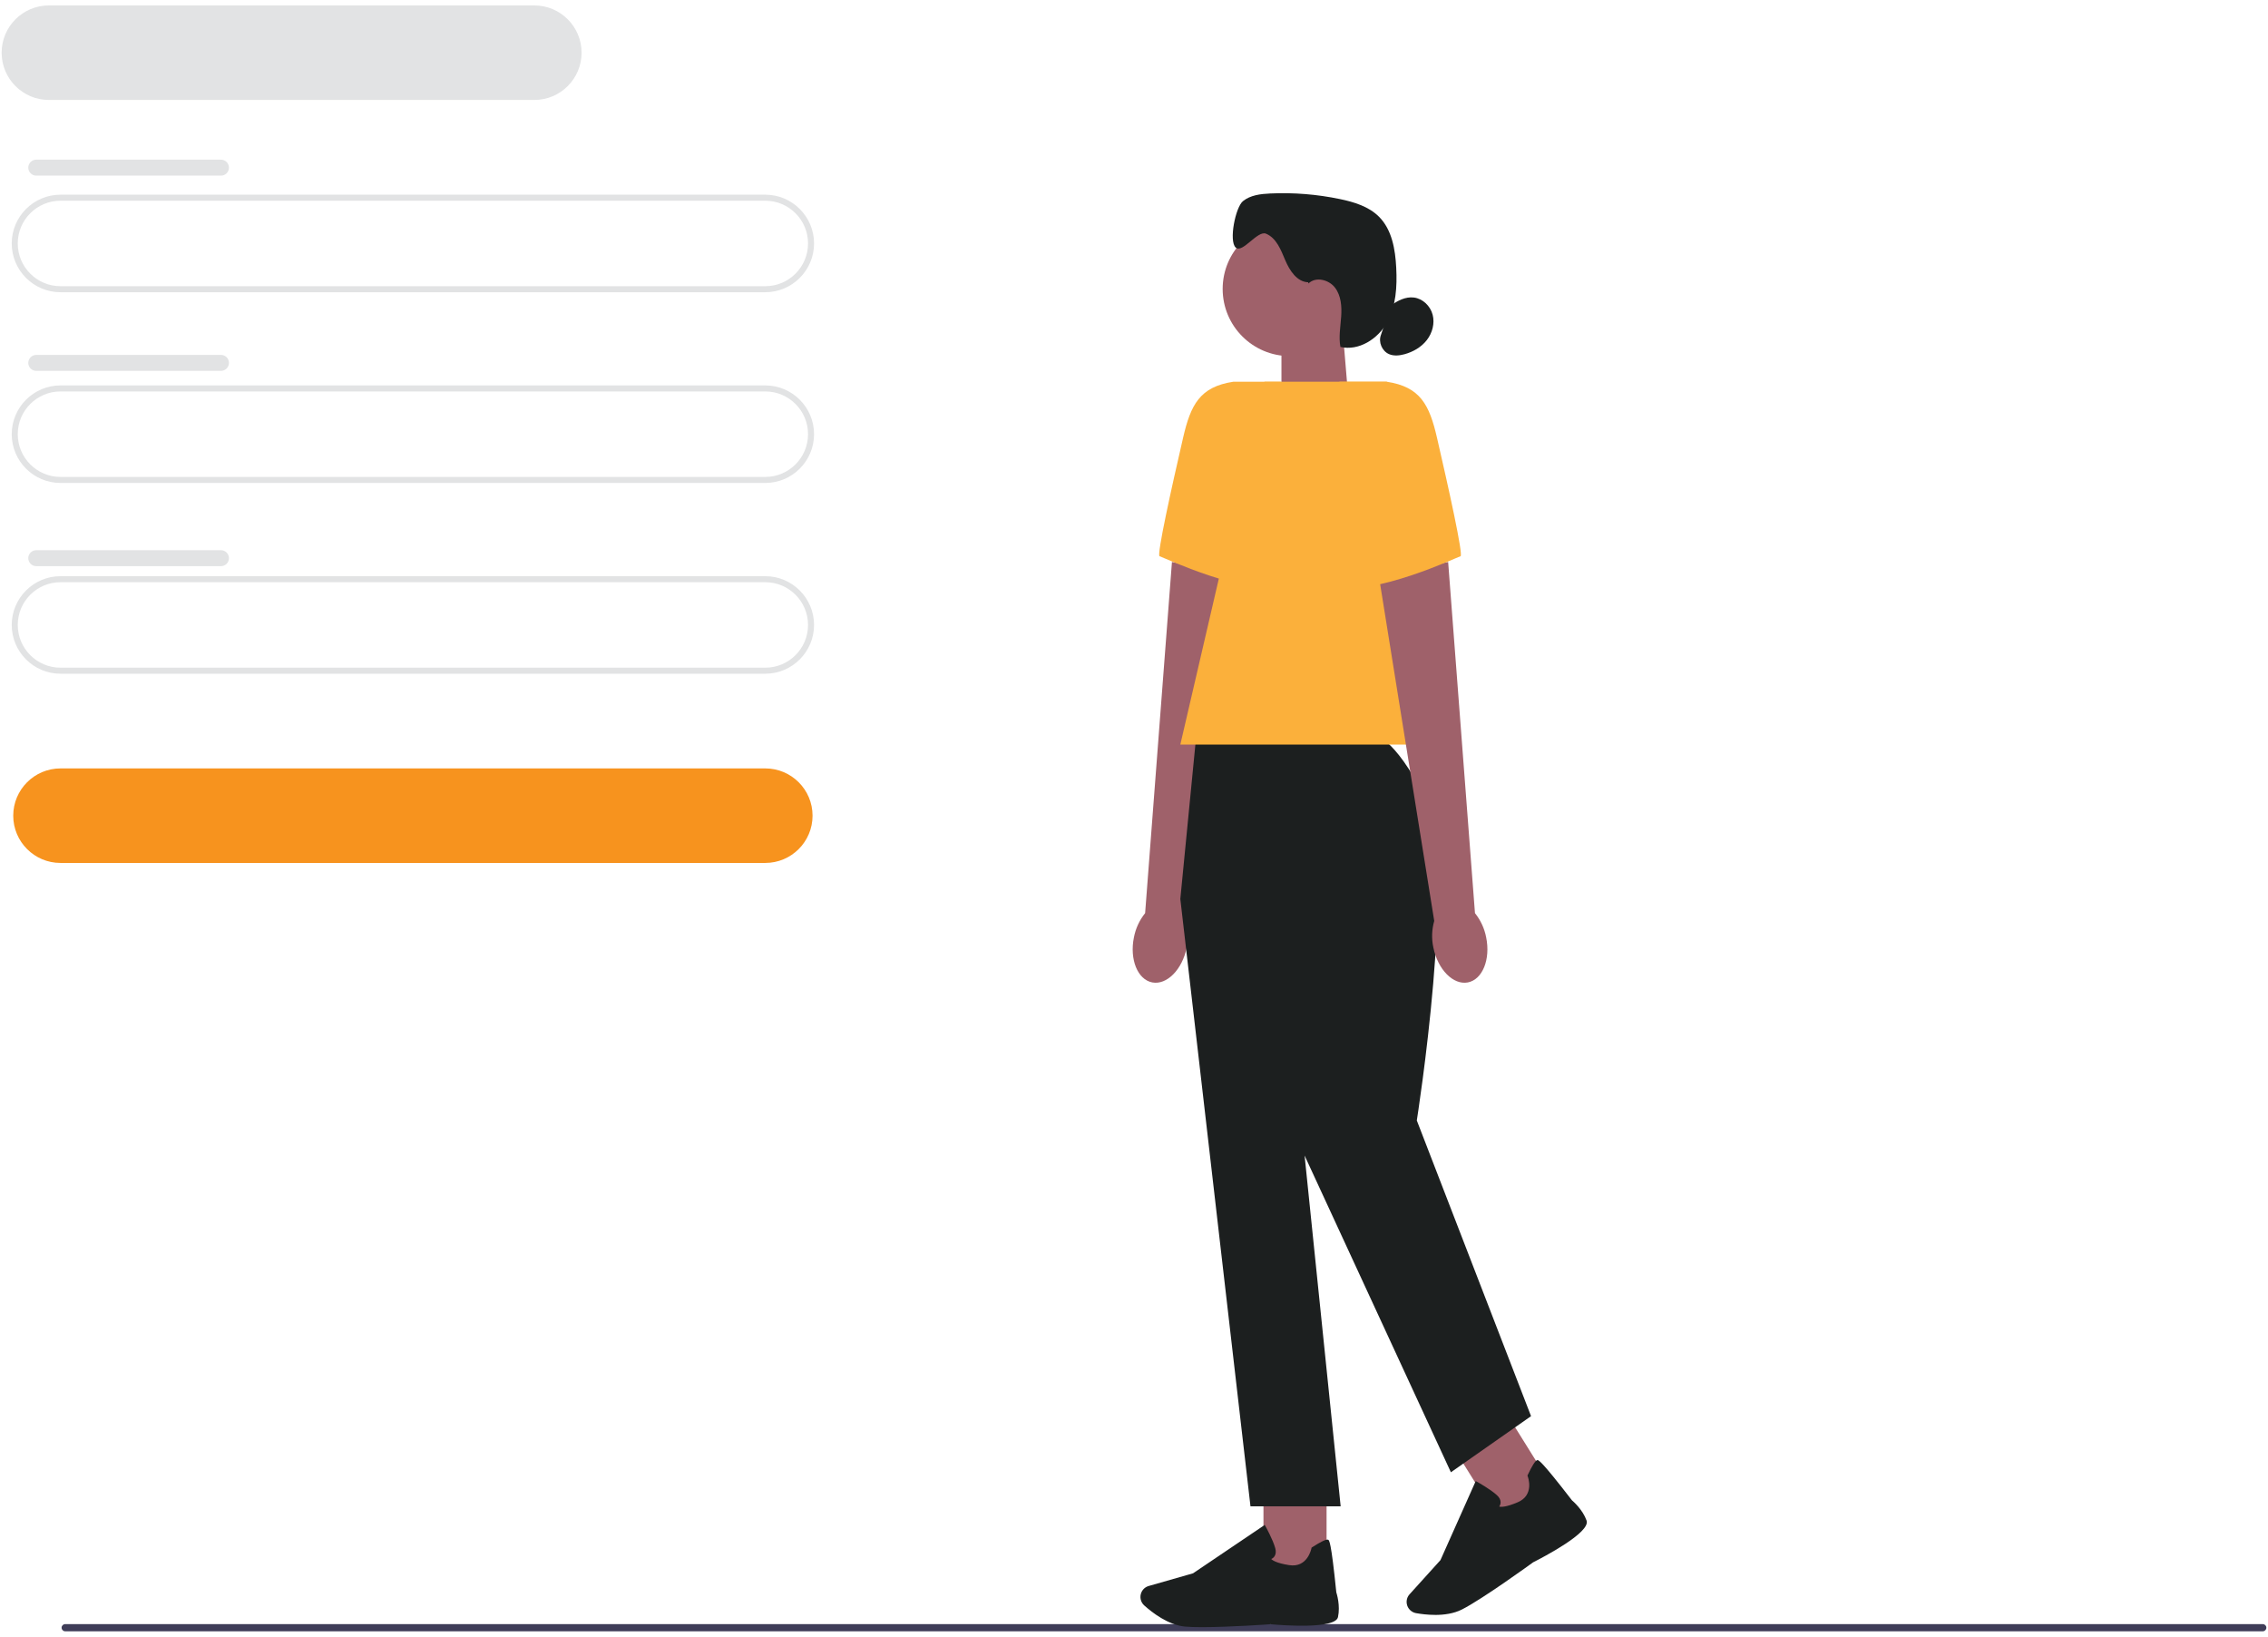 <svg width="298" height="215" viewBox="0 0 298 215" fill="none" xmlns="http://www.w3.org/2000/svg">
<g clip-path="url(#clip0_2471_28063)">
<path d="M8.094 213.816C8.094 214.077 8.304 214.287 8.565 214.287H297.314C297.575 214.287 297.785 214.077 297.785 213.816C297.785 213.555 297.575 213.345 297.314 213.345H8.565C8.304 213.345 8.094 213.555 8.094 213.816Z" fill="#3F3D58"/>
<path d="M100.556 38.387H7.947C4.416 38.387 1.541 35.512 1.541 31.98C1.541 28.449 4.416 25.574 7.947 25.574H100.556C104.087 25.574 106.962 28.449 106.962 31.98C106.962 35.512 104.087 38.387 100.556 38.387ZM7.947 26.366C4.851 26.366 2.333 28.884 2.333 31.98C2.333 35.077 4.851 37.595 7.947 37.595H100.556C103.652 37.595 106.17 35.077 106.17 31.98C106.17 28.884 103.652 26.366 100.556 26.366H7.947Z" fill="#E2E3E4"/>
<path d="M100.556 113.356H7.947C4.523 113.356 1.739 110.572 1.739 107.148C1.739 103.723 4.523 100.939 7.947 100.939H100.556C103.98 100.939 106.764 103.723 106.764 107.148C106.764 110.572 103.98 113.356 100.556 113.356Z" fill="#F7931E"/>
<path d="M70.208 13.13H6.423C2.998 13.13 0.215 10.347 0.215 6.922C0.215 3.497 2.998 0.714 6.423 0.714H70.208C73.632 0.714 76.416 3.497 76.416 6.922C76.416 10.347 73.632 13.13 70.208 13.13Z" fill="#E2E3E4"/>
<path d="M100.556 63.441H7.947C4.416 63.441 1.541 60.567 1.541 57.035C1.541 53.503 4.416 50.629 7.947 50.629H100.556C104.087 50.629 106.962 53.503 106.962 57.035C106.962 60.567 104.087 63.441 100.556 63.441ZM7.947 51.421C4.851 51.421 2.333 53.939 2.333 57.035C2.333 60.131 4.851 62.649 7.947 62.649H100.556C103.652 62.649 106.17 60.131 106.17 57.035C106.17 53.939 103.652 51.421 100.556 51.421H7.947Z" fill="#E2E3E4"/>
<path d="M100.556 88.5H7.947C4.416 88.5 1.541 85.625 1.541 82.094C1.541 78.562 4.416 75.688 7.947 75.688H100.556C104.087 75.688 106.962 78.562 106.962 82.094C106.962 85.625 104.087 88.5 100.556 88.5ZM7.947 76.479C4.851 76.479 2.333 78.998 2.333 82.094C2.333 85.19 4.851 87.708 7.947 87.708H100.556C103.652 87.708 106.17 85.19 106.17 82.094C106.17 78.998 103.652 76.479 100.556 76.479H7.947Z" fill="#E2E3E4"/>
<path d="M4.764 20.974H29.035C29.613 20.974 30.084 21.441 30.084 22.023C30.084 22.601 29.613 23.072 29.035 23.072H4.764C4.186 23.072 3.715 22.605 3.715 22.023C3.715 21.445 4.186 20.974 4.764 20.974Z" fill="#E2E3E4"/>
<path d="M4.764 46.622H29.035C29.613 46.622 30.084 47.089 30.084 47.667C30.084 48.245 29.613 48.717 29.035 48.717H4.764C4.186 48.717 3.715 48.249 3.715 47.671C3.715 47.093 4.186 46.622 4.764 46.622Z" fill="#E2E3E4"/>
<path d="M4.764 72.274H29.035C29.613 72.274 30.084 72.742 30.084 73.324C30.084 73.902 29.613 74.369 29.035 74.369H4.764C4.186 74.369 3.715 73.902 3.715 73.32C3.715 72.742 4.186 72.274 4.764 72.274Z" fill="#E2E3E4"/>
<path d="M177.227 53.08L168.374 55.994V43.249H176.408L177.227 53.08Z" fill="#9F616A"/>
<path d="M169.471 46.776C174.343 46.776 178.292 42.827 178.292 37.955C178.292 33.083 174.343 29.134 169.471 29.134C164.599 29.134 160.65 33.083 160.65 37.955C160.65 42.827 164.599 46.776 169.471 46.776Z" fill="#9F616A"/>
<path d="M171.894 37.08C170.417 37.036 169.447 35.544 168.873 34.182C168.299 32.82 167.709 31.256 166.339 30.694C165.219 30.234 163.243 33.342 162.36 32.515C161.438 31.652 162.336 27.221 163.314 26.425C164.292 25.63 165.631 25.475 166.89 25.416C169.962 25.273 173.054 25.523 176.067 26.152C177.932 26.54 179.848 27.126 181.195 28.473C182.897 30.183 183.333 32.76 183.455 35.172C183.582 37.638 183.439 40.22 182.24 42.378C181.04 44.535 178.53 46.127 176.123 45.577C175.881 44.27 176.127 42.928 176.222 41.598C176.313 40.271 176.218 38.838 175.406 37.781C174.598 36.724 172.864 36.304 171.922 37.242" fill="#1C1F1F"/>
<path d="M182.747 40.136C183.63 39.491 184.687 38.949 185.772 39.083C186.943 39.226 187.937 40.192 188.238 41.336C188.539 42.48 188.203 43.739 187.474 44.674C186.749 45.608 185.669 46.226 184.528 46.535C183.867 46.713 183.143 46.788 182.513 46.519C181.587 46.119 181.084 44.935 181.448 43.993" fill="#1C1F1F"/>
<path d="M148.989 123.136C148.399 126.034 149.48 128.682 151.396 129.051C153.313 129.419 155.344 127.364 155.93 124.466C156.179 123.31 156.139 122.114 155.815 120.974L163.112 75.541L153.986 73.822L150.462 119.948C149.714 120.883 149.211 121.975 148.989 123.139V123.136Z" fill="#9F616A"/>
<path d="M168.279 50.145H162.051C157.648 50.815 156.452 53.163 155.451 57.502C153.922 64.122 151.97 72.935 152.358 73.066C152.98 73.272 163.583 78.261 168.988 77.12L168.279 50.145Z" fill="#FBB03B"/>
<path d="M174.302 194.862H166.011V206.625H174.302V194.862Z" fill="#9F616A"/>
<path d="M157.938 213.744C157.066 213.744 156.29 213.725 155.704 213.669C153.503 213.467 151.401 211.84 150.344 210.89C149.868 210.462 149.718 209.781 149.963 209.195C150.142 208.775 150.494 208.459 150.934 208.336L156.754 206.673L166.177 200.314L166.284 200.504C166.323 200.576 167.25 202.243 167.559 203.367C167.677 203.795 167.646 204.151 167.468 204.428C167.345 204.618 167.171 204.729 167.032 204.792C167.202 204.971 167.737 205.335 169.384 205.596C171.787 205.976 172.294 203.486 172.314 203.383L172.33 203.3L172.401 203.252C173.545 202.516 174.25 202.179 174.491 202.251C174.642 202.294 174.895 202.373 175.58 209.156C175.648 209.369 176.127 210.929 175.802 212.422C175.45 214.045 168.354 213.487 166.933 213.36C166.894 213.364 161.58 213.744 157.942 213.744H157.938Z" fill="#1C1F1F"/>
<path d="M197.909 185.62L190.874 190.008L197.099 199.989L204.134 195.602L197.909 185.62Z" fill="#9F616A"/>
<path d="M188.567 212.133C187.593 212.133 186.698 212.015 186.061 211.904C185.435 211.793 184.944 211.294 184.841 210.668C184.77 210.217 184.9 209.762 185.209 209.425L189.268 204.935L193.9 194.554L194.09 194.657C194.161 194.697 195.828 195.619 196.687 196.411C197.016 196.712 197.178 197.033 197.17 197.361C197.166 197.591 197.079 197.773 196.992 197.904C197.23 197.967 197.875 197.991 199.411 197.341C201.652 196.395 200.765 194.012 200.726 193.913L200.694 193.833L200.73 193.758C201.312 192.527 201.728 191.87 201.973 191.802C202.127 191.759 202.381 191.691 206.55 197.088C206.72 197.231 207.952 198.303 208.466 199.741C209.025 201.305 202.709 204.587 201.439 205.228C201.399 205.26 194.791 210.063 192.075 211.429C190.998 211.971 189.723 212.137 188.563 212.137L188.567 212.133Z" fill="#1C1F1F"/>
<path d="M180.406 96.493H157.193L155.087 118.087L164.304 197.875H176.154L171.415 151.793L190.637 193.397L201.169 186.025L186.159 147.184C186.159 147.184 191.52 113.348 187.308 104.919C183.095 96.493 180.406 96.493 180.406 96.493Z" fill="#1C1F1F"/>
<path d="M191.956 97.808H155.087L166.149 50.145H182.212L191.956 97.808Z" fill="#FBB03B"/>
<path d="M195.274 123.136C195.864 126.034 194.783 128.682 192.866 129.051C190.95 129.419 188.919 127.364 188.333 124.466C188.084 123.31 188.123 122.114 188.448 120.974L181.151 75.541L190.277 73.822L193.801 119.948C194.549 120.883 195.052 121.975 195.274 123.139V123.136Z" fill="#9F616A"/>
<path d="M175.984 50.145H182.212C186.615 50.815 187.81 53.163 188.812 57.502C190.34 64.122 192.292 72.935 191.904 73.066C191.283 73.272 180.68 78.261 175.275 77.12L175.984 50.145Z" fill="#FBB03B"/>
</g>
<defs>
<clipPath id="clip0_2471_28063">
<rect width="297.57" height="213.573" fill="white" transform="translate(0.215 0.714)"/>
</clipPath>
</defs>
</svg>

